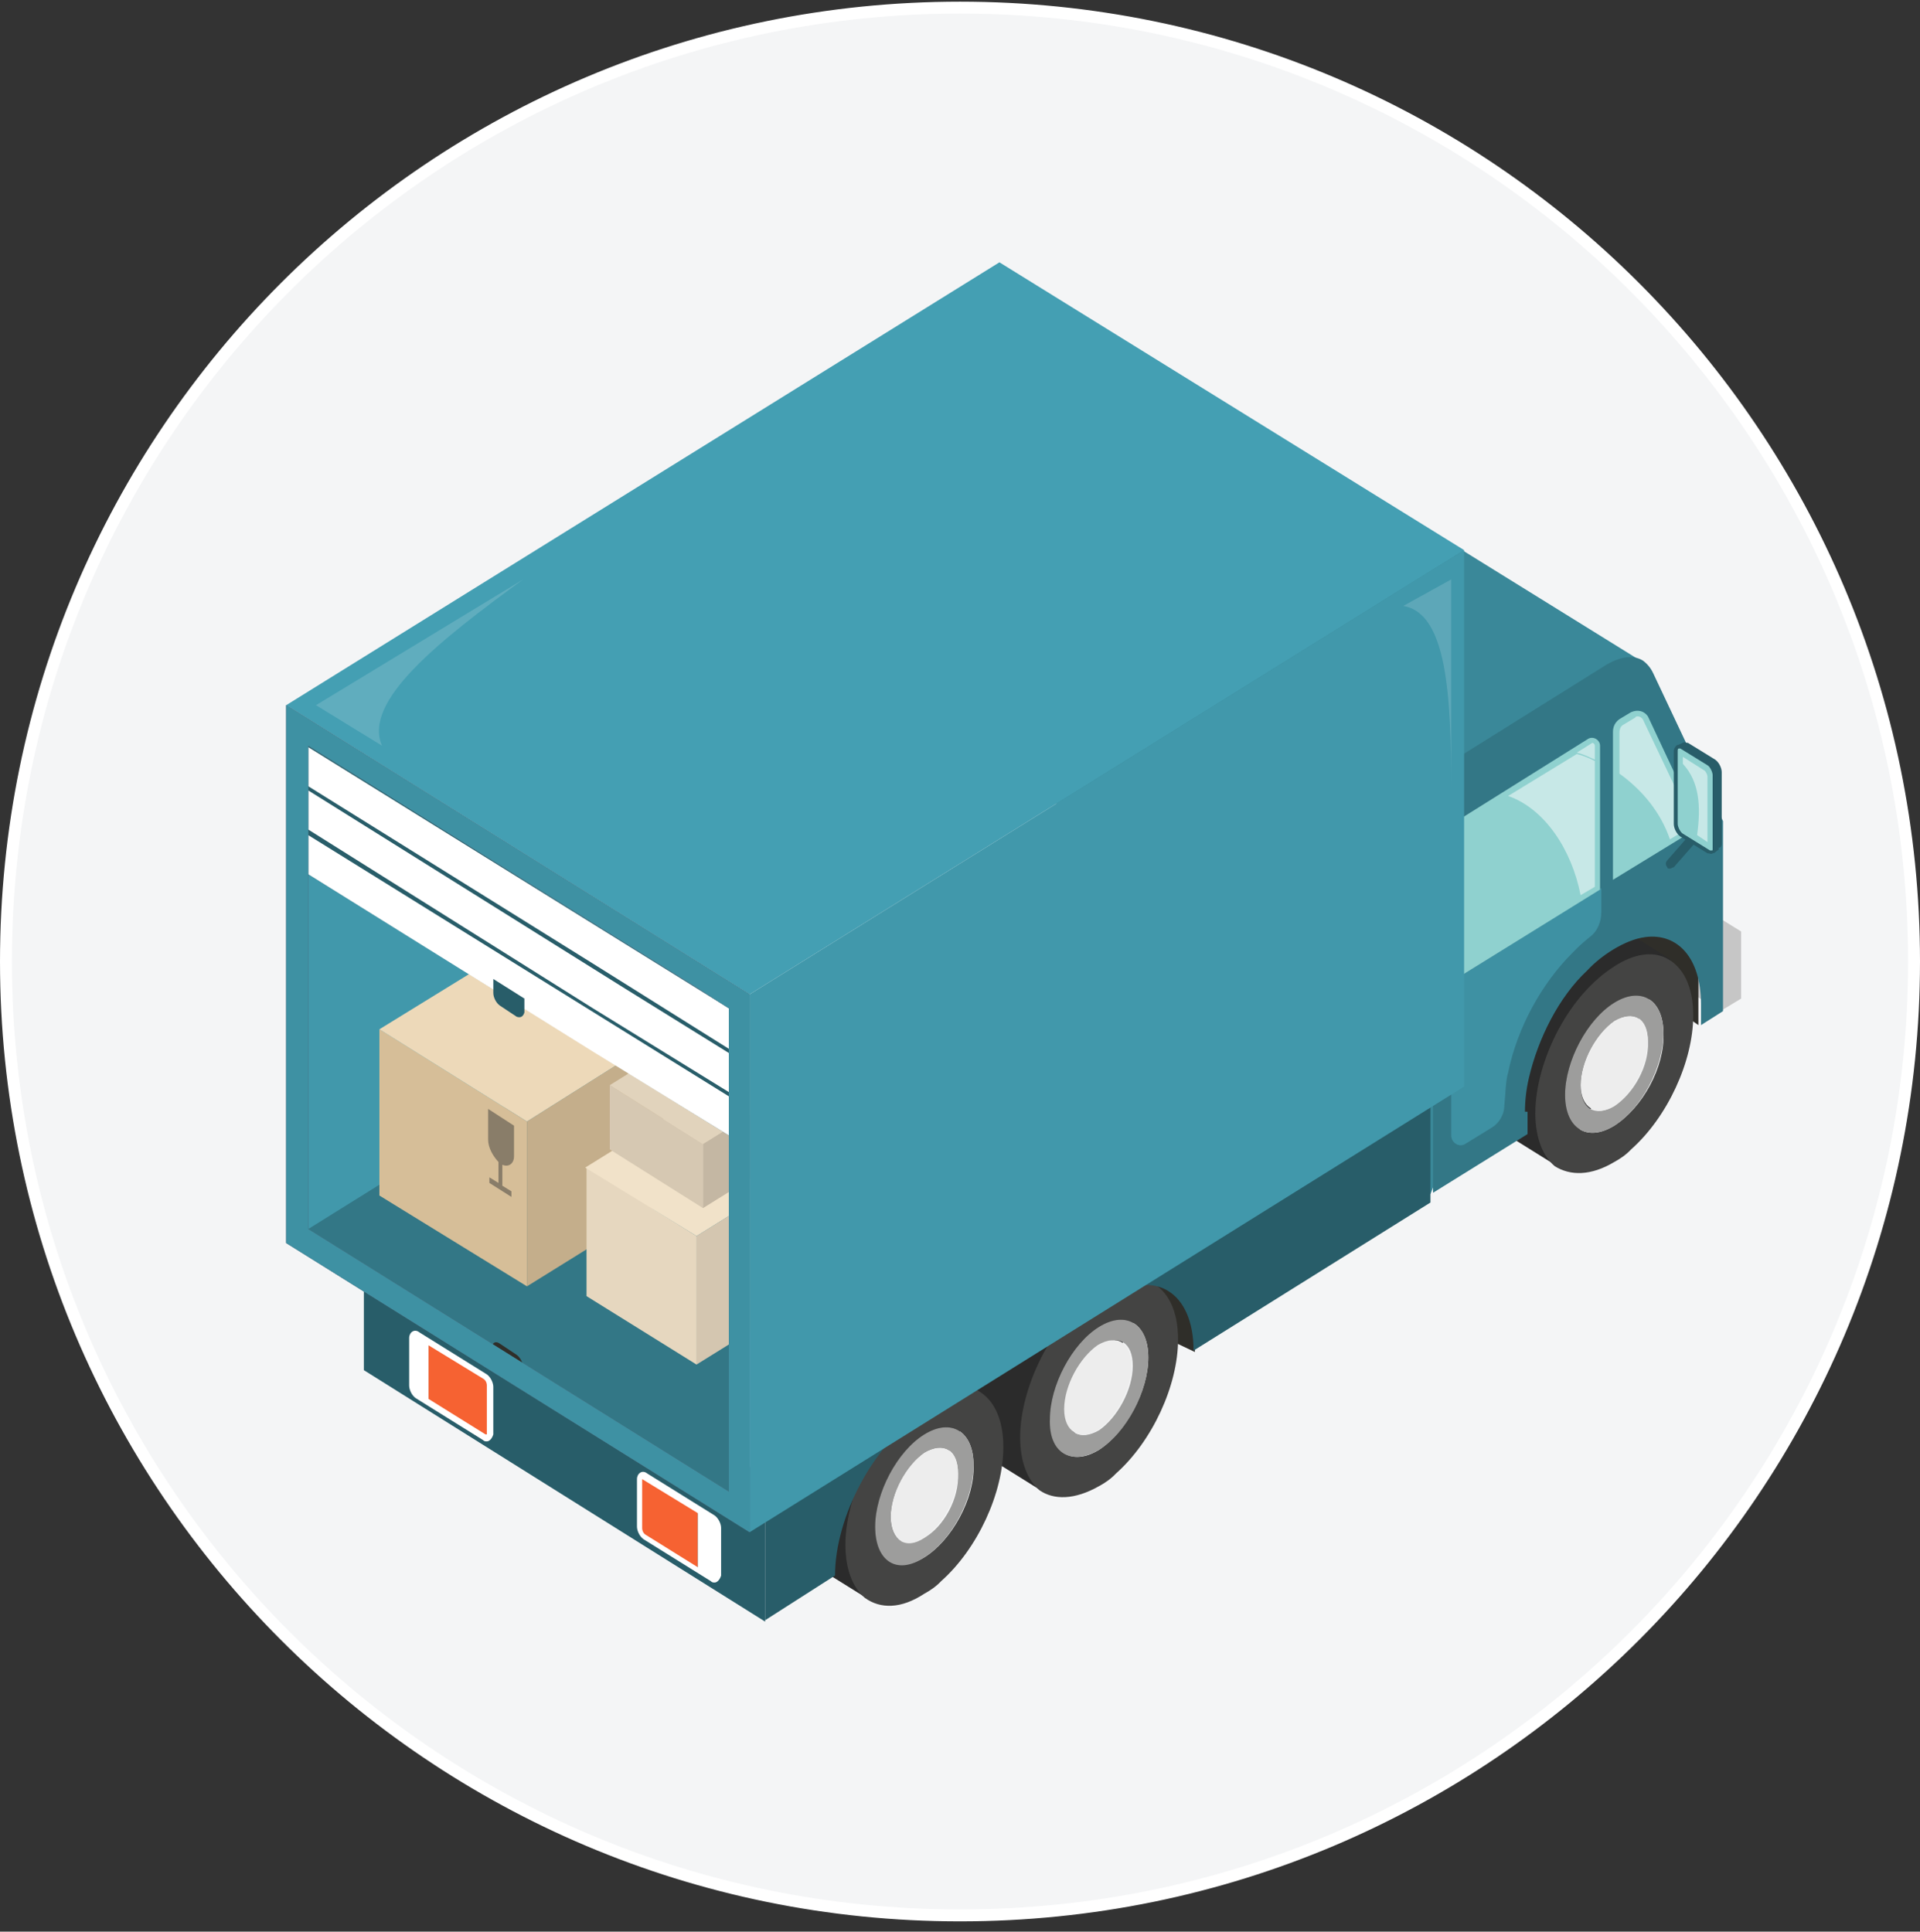 <svg fill="none" height="162" viewBox="0 0 161 162" width="161" xmlns="http://www.w3.org/2000/svg" xmlns:xlink="http://www.w3.org/1999/xlink"><rect x="0" y="0" width="161" height="162" fill="#333333" stroke="none"/><clipPath id="a"><path d="m24 22h122v114h-122z"/></clipPath><path d="m160.5 80.639c0 44.182-35.817 80-80 80-44.183 0-80-35.818-80-80 0-44.183 35.817-80 80-80 44.183 0 80 35.817 80 80z" fill="#f4f5f6" stroke="#fff"/><g clip-path="url(#a)"><path d="m146.001 78.121-28.004-17.34-.76-.469-1.628.937 28.655 17.926v5.624l1.737-1.054z" fill="#c6c6c6"/><path d="m144.264 79.175-28.655-17.926v5.741l28.655 17.809z" fill="#c6c6c6"/><path d="m137.534 55.391-31.368-19.449c-.76-.469-1.846-.351-3.039.351l-12.374 7.733c-1.194.703-2.171 2.578-2.171 4.101v32.454l31.368 19.566z" fill="#3a8899"/><path d="m142.418 85.971-6.295-4.335v-7.967l6.295 4.335z" fill="#2f2e29"/><path d="m137.316 82.222c0 3.984-2.279 8.67-5.21 11.248-.434.351-.868.703-1.411 1.054-1.954 1.289-3.69 1.289-4.993.234-.977-.82-1.628-2.343-1.628-4.452 0-2.226.76-4.804 1.954-7.03s2.822-4.218 4.667-5.272c1.628-1.054 3.148-1.172 4.342-.703 1.411.703 2.279 2.343 2.279 4.921z" fill="#2b2b2b"/><path d="m135.395 77.537-9.334 17.452 4.699 2.929 9.335-17.452z" fill="#2b2b2b"/><path d="m135.363 97.453c.434-.234.977-.586 1.411-1.054 3.039-2.695 5.21-7.381 5.21-11.248 0-2.461-.868-4.101-2.279-4.804-1.194-.586-2.714-.351-4.342.703-1.845 1.172-3.473 3.046-4.667 5.272s-1.954 4.804-1.954 7.03c0 2.109.651 3.632 1.628 4.452 1.303.82 3.039.82 4.993-.351zm0-3.046c-2.279 1.406-4.124.234-4.124-2.578s1.845-6.327 4.124-7.733c2.28-1.406 4.125-.234 4.125 2.578.108 2.812-1.737 6.21-4.125 7.733z" fill="#444443"/><path d="m135.363 94.407c2.279-1.406 4.124-4.921 4.124-7.733s-1.845-3.984-4.124-2.578c-2.28 1.406-4.125 4.921-4.125 7.733 0 2.812 1.845 3.983 4.125 2.578zm0-1.64c-1.628.937-2.822.234-2.822-1.758s1.302-4.335 2.822-5.389c1.628-.937 2.822-.234 2.822 1.758.108 1.992-1.194 4.335-2.822 5.389z" fill="#9d9d9c"/><path d="m132.541 91.009c0-1.992 1.303-4.335 2.822-5.39 1.628-.937 2.822-.234 2.822 1.758s-1.302 4.335-2.822 5.389c-1.519.937-2.822.117-2.822-1.757z" fill="#ededed"/><path d="m127.874 93.235c0-.937.109-1.875.326-2.812.76-3.281 2.496-6.795 4.884-9.022.652-.703 1.411-1.289 2.171-1.757.977-.586 1.845-.937 2.714-1.054 2.713-.351 4.667 1.757 4.667 5.624v1.758l1.845-1.172v-15.934l-5.861-12.419c-.217-.469-.543-.82-.868-1.054-.76-.469-1.846-.351-3.04.351l-12.373 7.733c-1.194.703-2.171 2.578-2.171 4.101v32.455l7.923-4.921v-1.875z" fill="#337786"/><path d="m121.688 95.227c0 .586.651 1.054 1.193.703l2.28-1.406c.543-.351.977-1.054.977-1.758.108-.937.108-2.109.325-2.812.76-3.749 2.822-7.498 5.427-10.076.435-.469.977-.937 1.411-1.289.652-.469.977-1.289.977-2.109v-1.992l-12.59 7.85z" fill="#3e91a3"/><path d="m136.773 59.727-.976.586c-.326.234-.543.586-.543 1.054v12.419l7.272-4.452-4.341-9.256c-.326-.469-.869-.586-1.412-.351z" fill="#8fd1cf"/><path d="m137.751 60.312c-.109-.117-.217-.234-.435-.234-.108 0-.108 0-.217.117l-.976.586c-.218.117-.326.351-.326.703v3.398c1.954 1.406 3.473 3.281 4.233 5.507l1.954-1.172z" fill="#fff" opacity=".5"/><path d="m121.688 69.92v12.419l12.482-7.733v-12.068c0-.469-.543-.82-.977-.586l-10.854 6.795c-.326.234-.651.703-.651 1.172z" fill="#8fd1cf"/><path d="m126.463 66.756c3.039 1.054 5.318 4.452 6.078 8.319l1.194-.703v-10.545c-.434-.234-.977-.469-1.519-.586z" fill="#fff" opacity=".5"/><path d="m133.517 62.304-1.302.82c.543.117.977.351 1.519.586v-1.172c0-.117-.108-.234-.217-.234z" fill="#fff" opacity=".5"/><path d="m100.195 113.388-7.38-3.515-18.778 11.716 10.311-19.801 15.847 7.03z" fill="#2f2e29"/><path d="m94.01 109.287c0 3.983-2.279 8.67-5.21 11.248-.434.351-.868.703-1.411 1.054-1.954 1.289-3.69 1.289-4.993.234-.977-.82-1.628-2.343-1.628-4.452 0-2.226.76-4.804 1.954-7.03 1.194-2.226 2.822-4.218 4.667-5.272 1.628-1.055 3.148-1.172 4.342-.703 1.411.82 2.279 2.46 2.279 4.921z" fill="#2b2b2b"/><path d="m92.1 104.727-9.335 17.452 4.7 2.929 9.335-17.452z" fill="#2b2b2b"/><path d="m92.164 124.635c.434-.234.977-.586 1.411-1.054 3.039-2.695 5.21-7.382 5.21-11.248 0-2.46-.868-4.101-2.279-4.804-1.194-.585-2.713-.351-4.342.703-1.845 1.172-3.473 3.047-4.667 5.273-1.194 2.226-1.954 4.803-1.954 7.03 0 2.108.651 3.632 1.628 4.452 1.194.82 2.931.82 4.993-.352zm0-3.046c-2.279 1.406-4.125.234-4.125-2.578 0-2.811 1.845-6.326 4.125-7.732 2.279-1.406 4.125-.235 4.125 2.577s-1.845 6.21-4.125 7.733z" fill="#444443"/><path d="m92.164 121.589c2.279-1.406 4.125-4.921 4.125-7.733s-1.845-3.983-4.125-2.577c-2.279 1.406-4.125 4.92-4.125 7.732-.108 2.812 1.737 3.984 4.125 2.578zm0-1.64c-1.628.937-2.822.234-2.822-1.758s1.302-4.335 2.822-5.389c1.628-.938 2.822-.235 2.822 1.757s-1.302 4.335-2.822 5.39z" fill="#9d9d9c"/><path d="m89.234 118.191c0-1.992 1.302-4.335 2.822-5.389 1.628-.938 2.822-.235 2.822 1.757s-1.302 4.335-2.822 5.39c-1.52.937-2.822.117-2.822-1.758z" fill="#ededed"/><path d="m79.465 118.426c0 3.983-2.279 8.67-5.21 11.247-.434.352-.868.703-1.411 1.055-1.954 1.288-3.799 1.288-4.993.234-.977-.82-1.628-2.343-1.628-4.452 0-2.226.76-4.804 1.954-7.03 1.194-2.226 2.822-4.218 4.667-5.272 1.628-1.055 3.148-1.172 4.342-.703 1.411.82 2.279 2.46 2.279 4.921z" fill="#2b2b2b"/><path d="m77.567 113.812-9.335 17.451 4.7 2.93 9.335-17.452z" fill="#2b2b2b"/><path d="m77.512 133.657c.434-.235.977-.586 1.411-1.055 3.039-2.694 5.21-7.381 5.21-11.247 0-2.461-.868-4.101-2.279-4.804-1.194-.586-2.714-.352-4.342.703-1.845 1.172-3.473 3.046-4.667 5.272-1.194 2.226-1.954 4.804-1.954 7.03 0 2.109.651 3.632 1.628 4.452 1.302.938 3.039.938 4.993-.351zm0-3.047c-2.279 1.406-4.125.235-4.125-2.577s1.845-6.327 4.125-7.733c2.279-1.406 4.125-.234 4.125 2.578.108 2.812-1.845 6.327-4.125 7.732z" fill="#444443"/><path d="m77.511 130.61c2.279-1.405 4.125-4.92 4.125-7.732s-1.845-3.984-4.125-2.578c-2.279 1.406-4.125 4.921-4.125 7.733 0 2.929 1.845 4.101 4.125 2.577zm0-1.64c-1.628.938-2.822.235-2.822-1.757s1.302-4.335 2.822-5.39c1.628-.937 2.822-.234 2.822 1.758.109 2.109-1.194 4.452-2.822 5.389z" fill="#9d9d9c"/><path d="m74.689 127.213c0-1.992 1.302-4.335 2.822-5.39 1.628-.937 2.822-.234 2.822 1.758 0 1.991-1.302 4.335-2.822 5.389-1.52 1.055-2.822.234-2.822-1.757z" fill="#ededed"/><path d="m64.16 123.815v12.068l5.861-3.749c0-4.921 3.256-11.014 7.164-13.474l15.738-9.842c3.908-2.46 7.163-.468 7.163 4.452l19.863-12.419v-11.833z" fill="#285d69"/><path d="m30.512 102.96 33.648 20.855v12.185l-33.648-21.089z" fill="#285d69"/><path d="m62.858 83.394v45.108l-38.858-24.253v-45.108z" fill="#4e687c"/><path d="m61.121 84.565v40.539l-35.276-22.027v-40.538l32.454 20.269z" fill="#337786"/><path d="m34.962 111.982c-.217-.118-.434 0-.434.234v3.983c0 .352.217.703.434.821l.977.585v-5.155z" fill="#fff"/><path d="m40.607 115.379-4.667-2.812v5.156l4.667 2.929c.217.117.434 0 .434-.235v-3.983c0-.469-.217-.82-.434-1.055z" fill="#f66232"/><path d="m40.823 120.886c-.108 0-.217 0-.326-.117l-5.644-3.515c-.326-.234-.543-.703-.543-1.055v-3.983c0-.469.434-.82.868-.469l5.644 3.515c.326.235.543.703.543 1.055v3.983c-.108.352-.326.586-.543.586zm-6.078-8.787v4.1c0 .235.109.469.326.586l5.644 3.515h.108s0 0 0-.117v-3.984c0-.234-.108-.468-.326-.585z" fill="#fff"/><path d="m54.065 123.815c-.217-.117-.434 0-.434.234v3.984c0 .351.217.703.434.82l4.45 2.812v-5.155z" fill="#f66232"/><path d="m59.71 127.33-1.194-.703v5.155l1.194.703c.217.117.434 0 .434-.234v-3.984c0-.468-.217-.82-.434-.937z" fill="#fff"/><path d="m59.926 132.72c-.108 0-.217 0-.326-.118l-5.644-3.515c-.326-.234-.543-.703-.543-1.054v-3.984c0-.468.434-.82.868-.468l5.644 3.515c.326.234.543.703.543 1.054v3.984c-.108.351-.326.586-.543.586zm-6.078-8.671v4.101c0 .234.109.469.326.586l5.644 3.515h.108s0 0 0-.117v-3.984c0-.234-.108-.469-.326-.586z" fill="#fff"/><g fill="#285d69"><path d="m140.03 72.849c-.109 0-.217 0-.217-.117-.109-.117-.217-.351 0-.586l1.845-2.109c.109-.117.326-.234.543 0 .108.117.217.351 0 .586l-1.845 2.109c-.109 0-.218.117-.326.117z"/><path d="m140.572 62.538.543-.234.217.351-.543.586z"/><path d="m141.116 62.304c.108-.117.217 0 .434 0l2.279 1.406c.326.234.543.703.543 1.054v5.975c0 .234-.109.351-.217.351-.109.117-.217 0-.434 0l-2.28-1.406c-.325-.234-.543-.703-.543-1.054v-5.975c0-.117.109-.351.218-.351z"/><path d="m143.72 71.56.435-.351-.543-.586-.434.351z"/><path d="m140.573 62.539c.108-.117.217 0 .434 0l2.279 1.406c.326.234.543.703.543 1.054v6.21c0 .234-.109.351-.217.351-.109.117-.217 0-.434 0l-2.28-1.406c-.325-.234-.543-.703-.543-1.054v-6.093c0-.234.109-.351.218-.469z"/></g><path d="m143.504 71.326h-.109l-2.279-1.406c-.217-.117-.434-.586-.434-.82v-6.093c0-.117 0-.234.108-.234h.109l2.279 1.406c.217.117.434.586.434.82v6.21c0 .117 0 .117-.108.117z" fill="#8fd1cf"/><path d="m143.178 65.116c0-.117-.109-.351-.218-.469l-1.845-1.172v.586c1.411 1.523 1.52 3.632 1.194 5.975l.869.586z" fill="#fff" opacity=".5"/><path d="m58.299 82.808-5.861 3.749-2.713 1.64-23.879 14.88v-40.538z" fill="#4198ab"/><path d="m41.909 112.685 1.411.937c.326.234.543.703.543 1.054v1.172l-2.605-1.64v-1.172c0-.469.326-.586.651-.351z" fill="#2f2e29"/><path d="m83.806 22-59.806 37.141 38.858 24.253 59.914-37.258z" fill="#449fb3"/><path d="m26.496 59.141 5.536 3.398c-1.628-3.749 4.776-8.787 11.831-13.942z" fill="#fff" opacity=".15"/><path d="m44.188 107.881-12.374-7.616v-13.942l12.374 7.733z" fill="#d6be98"/><path d="m43.102 96.984v-2.578l-2.171-1.406v2.578c0 .703.434 1.406.868 1.875v1.757l-.76-.469v.469l1.845 1.171v-.468l-.76-.469v-1.758c.543.234.977-.117.977-.703z" fill="#3c3c3b" opacity=".5"/><path d="m56.453 100.265-12.265 7.616v-13.825l12.265-7.733z" fill="#c4ae8b"/><path d="m44.188 78.707-12.374 7.616 12.374 7.733 12.265-7.733z" fill="#edd9b9"/><path d="m58.408 103.663v10.779l-9.226-5.741v-10.779z" fill="#e6d7bf"/><path d="m72.734 94.758v10.78l-14.328 8.904v-10.779z" fill="#d4c6b0"/><path d="m63.4 89.018-14.327 8.904 9.335 5.741 14.327-8.904z" fill="#f1e2c9"/><path d="m58.95 95.93v5.39l-7.815-4.921v-5.389z" fill="#d6c8b2"/><path d="m70.997 88.432v5.39l-12.048 7.499v-5.39z" fill="#c4b7a3"/><path d="m63.183 83.511-12.048 7.498 7.815 4.921 12.048-7.498z" fill="#e1d3bc"/><path d="m122.772 46.136v44.991l-59.915 37.376v-45.108z" fill="#4198ab"/><path d="m117.67 50.822 4.016-2.226v17.692c0-7.85-.326-14.88-4.016-15.466z" fill="#fff" opacity=".15"/><path d="m61.121 95.227-35.276-21.91v-10.779l35.276 22.027z" fill="#285d69"/><path d="m61.121 91.947v3.28l-11.397-7.03-23.879-14.88v-3.281l26.593 16.52z" fill="#fff"/><path d="m61.121 88.315v3.28l-11.397-7.03-23.879-14.997v-3.281l26.593 16.637z" fill="#fff"/><path d="m61.121 84.565v3.398l-11.397-7.147-23.879-14.88v-3.28l26.593 16.52z" fill="#fff"/><path d="m43.321 85.268-1.411-.937c-.326-.234-.543-.703-.543-1.054v-1.172l2.605 1.64v1.172c-.109.351-.326.469-.651.351z" fill="#285d69"/><path d="m24 59.141v45.108l38.858 24.253v-45.108zm37.121 65.963-35.276-22.027v-40.538l32.562 20.269 2.713 1.757z" fill="#4e687c"/><path d="m24 59.141v45.108l38.858 24.253v-45.108zm37.121 65.963-35.276-22.027v-40.538l32.562 20.269 2.713 1.757z" fill="#3e91a3"/></g></svg>
